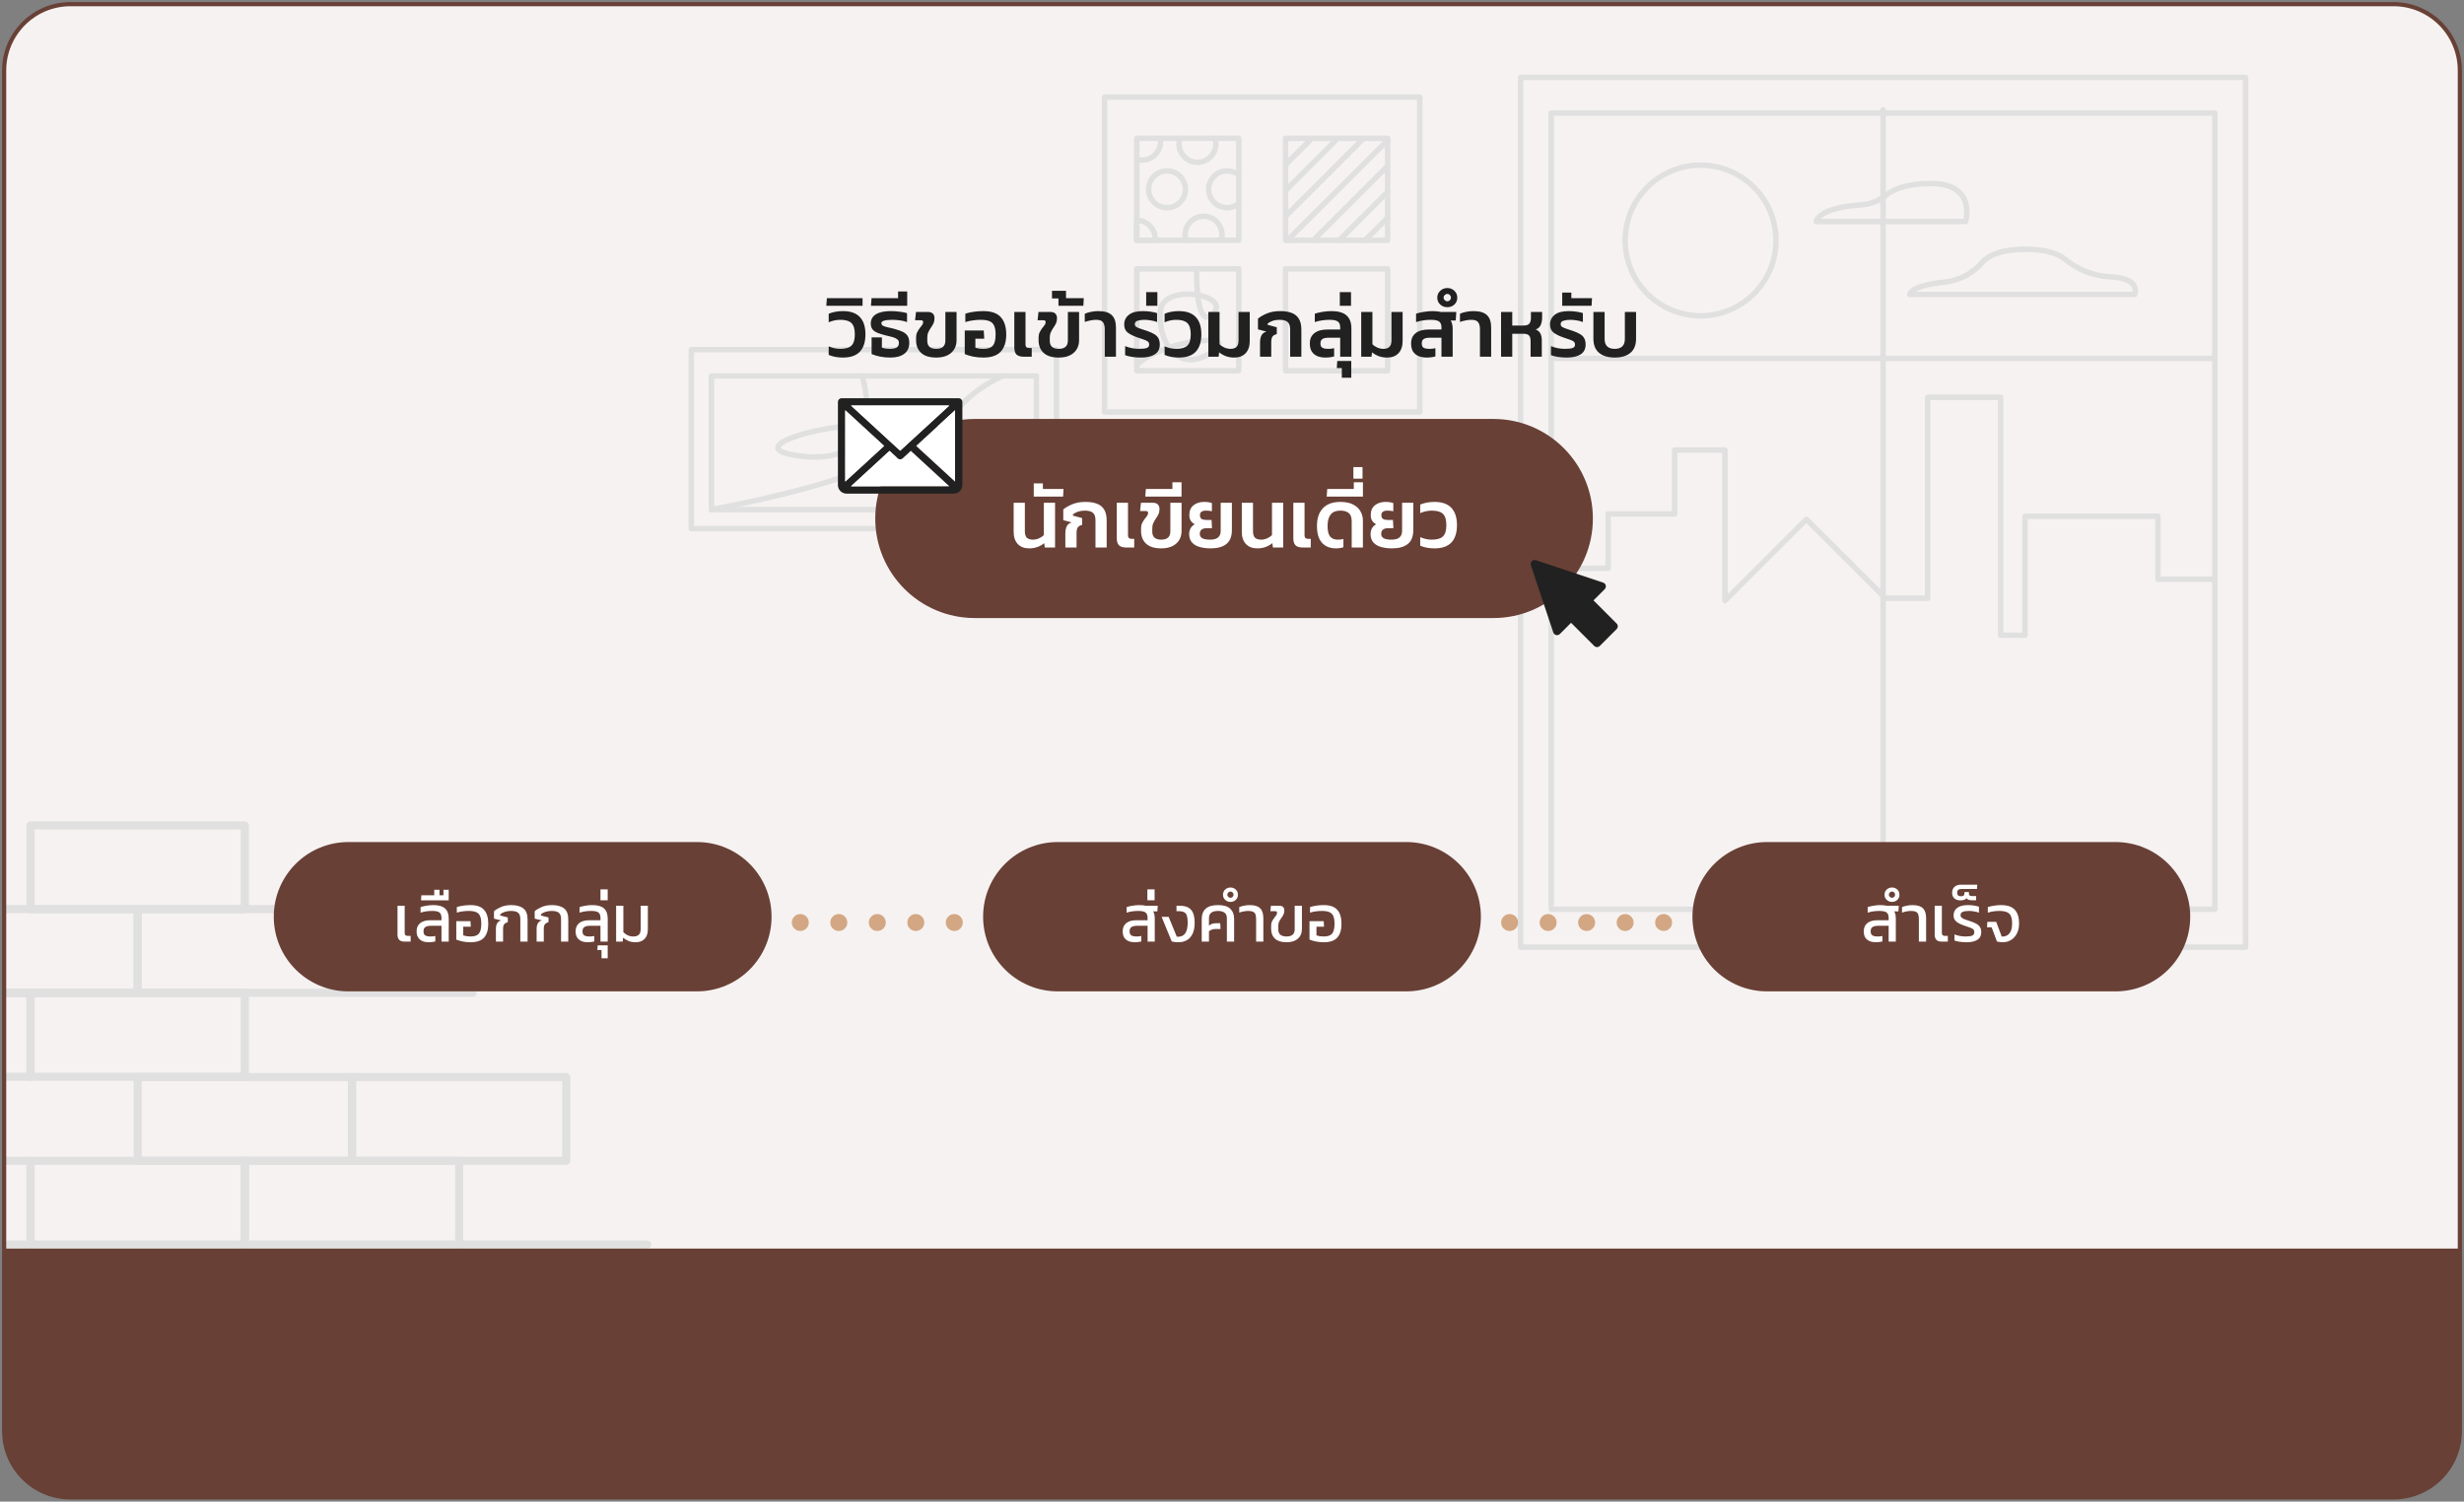 <svg width="594" height="362" viewBox="0 0 594 362" fill="none" xmlns="http://www.w3.org/2000/svg">
<rect x="0" y="0" width="594" height="362" fill="#808080" stroke="none"/>
<g clip-path="url(#clip0_4408_12861)">
<path d="M1 17C1 8.163 8.163 1 17 1H577C585.837 1 593 8.163 593 17V345C593 353.837 585.837 361 577 361H17C8.163 361 1 353.837 1 345V17Z" fill="#F6F2F1"/>
<path d="M342.262 99.975H266.283C265.919 99.975 265.625 99.682 265.625 99.318V23.411C265.625 23.048 265.919 22.754 266.283 22.754H342.262C342.625 22.754 342.919 23.048 342.919 23.411V99.318C342.919 99.682 342.625 99.975 342.262 99.975ZM266.941 98.661H341.604V24.068H266.941V98.661Z" fill="#E0E0E0"/>
<path d="M298.634 58.581H274.028C273.665 58.581 273.37 58.287 273.37 57.923V33.341C273.37 32.977 273.665 32.684 274.028 32.684H298.634C298.998 32.684 299.292 32.977 299.292 33.341V57.923C299.292 58.287 298.998 58.581 298.634 58.581ZM274.686 57.266H297.976V33.998H274.686V57.266Z" fill="#E0E0E0"/>
<path d="M334.517 58.585H309.911C309.547 58.585 309.253 58.291 309.253 57.927V33.345C309.253 32.981 309.547 32.688 309.911 32.688H334.517C334.88 32.688 335.174 32.981 335.174 33.345V57.927C335.174 58.291 334.88 58.585 334.517 58.585ZM310.568 57.27H333.859V34.002H310.568V57.27Z" fill="#E0E0E0"/>
<path d="M298.634 90.042H274.028C273.665 90.042 273.37 89.748 273.37 89.384V64.802C273.37 64.439 273.665 64.144 274.028 64.144H298.634C298.998 64.144 299.292 64.439 299.292 64.802V89.384C299.292 89.748 298.998 90.042 298.634 90.042ZM274.686 88.727H297.976V65.459H274.686V88.727Z" fill="#E0E0E0"/>
<path d="M334.517 90.042H309.911C309.547 90.042 309.253 89.748 309.253 89.384V64.802C309.253 64.439 309.547 64.144 309.911 64.144H334.517C334.88 64.144 335.174 64.439 335.174 64.802V89.384C335.174 89.748 334.88 90.042 334.517 90.042ZM310.568 88.727H333.859V65.459H310.568V88.727Z" fill="#E0E0E0"/>
<path d="M275.32 39.254C274.815 39.254 274.316 39.18 273.837 39.034C273.489 38.929 273.293 38.561 273.399 38.215C273.504 37.867 273.873 37.671 274.22 37.778C274.575 37.885 274.945 37.94 275.32 37.94C277.407 37.94 279.105 36.243 279.105 34.158C279.105 33.926 279.084 33.691 279.04 33.461C278.975 33.103 279.21 32.76 279.568 32.695C279.925 32.629 280.269 32.864 280.334 33.221C280.392 33.531 280.421 33.846 280.421 34.158C280.421 36.969 278.133 39.254 275.32 39.254Z" fill="#E0E0E0"/>
<path d="M281.338 50.731C278.525 50.731 276.237 48.445 276.237 45.635C276.237 42.825 278.525 40.539 281.338 40.539C284.151 40.539 286.439 42.825 286.439 45.635C286.439 48.445 284.151 50.731 281.338 50.731ZM281.338 41.855C279.251 41.855 277.553 43.551 277.553 45.636C277.553 47.721 279.251 49.418 281.338 49.418C283.425 49.418 285.123 47.721 285.123 45.636C285.123 43.551 283.425 41.855 281.338 41.855Z" fill="#E0E0E0"/>
<path d="M288.668 39.783C285.855 39.783 283.567 37.497 283.567 34.687C283.567 34.16 283.647 33.64 283.806 33.142C283.916 32.796 284.286 32.604 284.633 32.715C284.978 32.825 285.17 33.194 285.06 33.541C284.942 33.91 284.883 34.295 284.883 34.687C284.883 36.772 286.581 38.468 288.668 38.468C290.755 38.468 292.452 36.772 292.452 34.687C292.452 34.295 292.392 33.91 292.275 33.541C292.165 33.195 292.356 32.825 292.702 32.715C293.049 32.605 293.418 32.796 293.528 33.142C293.687 33.64 293.768 34.16 293.768 34.687C293.768 37.497 291.48 39.783 288.668 39.783Z" fill="#E0E0E0"/>
<path d="M295.813 50.731C293 50.731 290.712 48.445 290.712 45.635C290.712 42.825 293 40.539 295.813 40.539C296.993 40.539 298.144 40.951 299.053 41.699C299.332 41.93 299.373 42.344 299.142 42.624C298.911 42.904 298.496 42.944 298.217 42.714C297.543 42.159 296.689 41.853 295.814 41.853C293.727 41.853 292.029 43.55 292.029 45.635C292.029 47.72 293.727 49.417 295.814 49.417C296.689 49.417 297.543 49.111 298.217 48.556C298.496 48.326 298.911 48.365 299.142 48.646C299.373 48.926 299.334 49.34 299.053 49.571C298.144 50.319 296.993 50.731 295.813 50.731Z" fill="#E0E0E0"/>
<path d="M285.916 58.582C285.637 58.582 285.379 58.404 285.289 58.124C285.13 57.626 285.05 57.107 285.05 56.58C285.05 53.77 287.338 51.484 290.151 51.484C292.964 51.484 295.252 53.77 295.252 56.58C295.252 57.106 295.172 57.626 295.012 58.124C294.902 58.469 294.532 58.662 294.186 58.551C293.84 58.441 293.649 58.072 293.759 57.725C293.876 57.356 293.936 56.971 293.936 56.58C293.936 54.495 292.238 52.799 290.151 52.799C288.064 52.799 286.366 54.495 286.366 56.58C286.366 56.971 286.425 57.357 286.543 57.725C286.653 58.07 286.461 58.441 286.116 58.551C286.049 58.572 285.982 58.582 285.916 58.582Z" fill="#E0E0E0"/>
<path d="M278.454 58.582H274.028C273.665 58.582 273.37 58.288 273.37 57.925V53.102C273.37 52.739 273.665 52.445 274.028 52.445C276.841 52.445 279.129 54.731 279.129 57.541C279.129 57.684 279.123 57.831 279.11 57.98C279.081 58.32 278.796 58.582 278.454 58.582ZM274.686 57.268H277.804C277.679 55.53 276.373 54.113 274.686 53.817V57.268Z" fill="#E0E0E0"/>
<path d="M309.91 40.354C309.741 40.354 309.573 40.289 309.444 40.161C309.187 39.904 309.187 39.489 309.444 39.232L315.804 32.876C316.062 32.619 316.478 32.619 316.735 32.876C316.992 33.133 316.992 33.549 316.735 33.806L310.375 40.161C310.247 40.289 310.078 40.354 309.91 40.354Z" fill="#E0E0E0"/>
<path d="M309.91 46.584C309.741 46.584 309.573 46.519 309.444 46.391C309.187 46.134 309.187 45.718 309.444 45.462L322.041 32.876C322.299 32.619 322.715 32.619 322.972 32.876C323.229 33.133 323.229 33.549 322.972 33.806L310.375 46.391C310.247 46.519 310.078 46.584 309.91 46.584Z" fill="#E0E0E0"/>
<path d="M309.91 52.813C309.741 52.813 309.573 52.749 309.444 52.621C309.187 52.364 309.187 51.948 309.444 51.691L328.277 32.876C328.534 32.619 328.951 32.619 329.208 32.876C329.465 33.133 329.465 33.549 329.208 33.806L310.375 52.621C310.247 52.749 310.078 52.813 309.91 52.813Z" fill="#E0E0E0"/>
<path d="M310.372 58.581C310.204 58.581 310.036 58.516 309.907 58.388C309.65 58.131 309.65 57.716 309.907 57.459L334.051 33.337C334.309 33.08 334.725 33.08 334.982 33.337C335.239 33.594 335.239 34.01 334.982 34.267L310.838 58.388C310.71 58.516 310.541 58.581 310.372 58.581Z" fill="#E0E0E0"/>
<path d="M316.609 58.581C316.441 58.581 316.272 58.517 316.144 58.389C315.887 58.132 315.887 57.716 316.144 57.459L334.051 39.568C334.308 39.311 334.725 39.311 334.982 39.568C335.239 39.825 335.239 40.24 334.982 40.497L317.074 58.389C316.947 58.517 316.778 58.581 316.609 58.581Z" fill="#E0E0E0"/>
<path d="M322.845 58.581C322.676 58.581 322.509 58.516 322.38 58.388C322.123 58.131 322.123 57.715 322.38 57.459L334.051 45.798C334.308 45.541 334.725 45.541 334.982 45.798C335.239 46.055 335.239 46.471 334.982 46.728L323.31 58.388C323.182 58.516 323.014 58.581 322.845 58.581Z" fill="#E0E0E0"/>
<path d="M329.081 58.581C328.912 58.581 328.745 58.517 328.616 58.389C328.359 58.132 328.359 57.716 328.616 57.459L334.051 52.029C334.309 51.772 334.725 51.772 334.982 52.029C335.239 52.285 335.239 52.701 334.982 52.958L329.546 58.389C329.418 58.517 329.25 58.581 329.081 58.581Z" fill="#E0E0E0"/>
<path d="M274.028 88.678C273.858 88.678 273.687 88.613 273.559 88.482C273.305 88.223 273.308 87.807 273.568 87.553C275.531 85.624 278.456 84.281 280.81 83.436C279.416 81.018 278.755 77.699 279.111 74.724C279.257 73.504 279.856 72.496 280.889 71.731C282.791 70.322 285.662 70.081 287.991 70.347C287.797 68.123 287.8 65.958 287.821 64.79C287.828 64.431 288.121 64.144 288.479 64.144C288.483 64.144 288.487 64.144 288.491 64.144C288.855 64.152 289.143 64.45 289.137 64.814C289.114 66.013 289.113 68.288 289.332 70.564C291.727 71.077 293.376 72.127 293.784 73.42C293.984 74.053 293.988 75.043 292.872 76.157C292.031 76.996 291.221 77.287 290.465 77.021C289.285 76.607 288.539 74.908 288.133 71.686C285.569 71.33 283.073 71.746 281.674 72.784C280.942 73.327 280.52 74.032 280.418 74.879C280.082 77.686 280.733 80.815 282.087 83.006C284.602 82.211 287.308 81.657 289.586 81.477C293.741 81.147 294.245 82.182 294.41 82.522C295.029 83.799 293.144 85.039 292.526 85.446C290.371 86.865 288.534 87.385 286.997 87.387C284.284 87.387 282.508 85.758 281.57 84.563C279.298 85.353 276.377 86.64 274.493 88.49C274.365 88.615 274.199 88.678 274.033 88.678H274.028ZM282.909 84.127C285.102 86.61 288.224 86.7 291.798 84.348C292.934 83.6 293.158 83.192 293.201 83.078C293.003 82.912 292.033 82.581 289.51 82.802C287.496 82.978 285.135 83.454 282.908 84.127H282.909ZM289.496 71.955C289.974 75.287 290.741 75.727 290.901 75.784C291.129 75.864 291.508 75.662 291.941 75.23C292.463 74.709 292.661 74.234 292.53 73.817C292.298 73.082 291.121 72.375 289.497 71.955H289.496Z" fill="#E0E0E0"/>
<path d="M541.342 229H366.567C366.204 229 365.909 228.706 365.909 228.343V18.657C365.909 18.294 366.204 18 366.567 18H541.342C541.706 18 542 18.294 542 18.657V228.343C542 228.706 541.706 229 541.342 229ZM367.225 227.686H540.684V19.314H367.225V227.686Z" fill="#E0E0E0"/>
<path d="M533.948 219.859H373.961C373.597 219.859 373.303 219.565 373.303 219.202V27.259C373.303 26.895 373.597 26.602 373.961 26.602H533.948C534.311 26.602 534.605 26.895 534.605 27.259V219.202C534.605 219.565 534.311 219.859 533.948 219.859ZM374.619 218.545H533.29V27.916H374.619V218.545Z" fill="#E0E0E0"/>
<path d="M453.954 219.687C453.591 219.687 453.296 219.393 453.296 219.03V26.474C453.296 26.11 453.591 25.816 453.954 25.816C454.318 25.816 454.612 26.11 454.612 26.474V219.03C454.612 219.393 454.318 219.687 453.954 219.687Z" fill="#E0E0E0"/>
<path d="M533.948 87.064H373.961C373.597 87.064 373.303 86.77 373.303 86.407C373.303 86.044 373.597 85.75 373.961 85.75H533.948C534.311 85.75 534.605 86.044 534.605 86.407C534.605 86.77 534.311 87.064 533.948 87.064Z" fill="#E0E0E0"/>
<path d="M488.166 153.797H482.301C481.937 153.797 481.643 153.503 481.643 153.14V96.442H465.364V144.231C465.364 144.594 465.07 144.888 464.706 144.888H454.54C454.366 144.888 454.198 144.819 454.075 144.696L435.479 126.117L416.297 145.281C416.109 145.469 415.826 145.525 415.58 145.423C415.334 145.322 415.174 145.082 415.174 144.817V109.146H404.368V123.907C404.368 124.27 404.074 124.564 403.71 124.564H388.337V137.005C388.337 137.368 388.043 137.662 387.68 137.662H373.961C373.597 137.662 373.303 137.368 373.303 137.005C373.303 136.641 373.597 136.347 373.961 136.347H387.022V123.907C387.022 123.544 387.316 123.25 387.68 123.25H403.053V108.488C403.053 108.125 403.347 107.831 403.71 107.831H415.832C416.195 107.831 416.489 108.125 416.489 108.488V143.231L435.014 124.724C435.271 124.467 435.687 124.467 435.944 124.724L454.813 143.575H464.048V95.786C464.048 95.423 464.342 95.129 464.706 95.129H482.301C482.665 95.129 482.959 95.423 482.959 95.786V152.484H487.508V124.464C487.508 124.1 487.802 123.806 488.166 123.806H520.228C520.591 123.806 520.885 124.1 520.885 124.464V138.988H533.946C534.31 138.988 534.604 139.282 534.604 139.645C534.604 140.008 534.31 140.302 533.946 140.302H520.228C519.864 140.302 519.57 140.008 519.57 139.645V125.121H488.824V153.141C488.824 153.504 488.53 153.798 488.166 153.798V153.797Z" fill="#E0E0E0"/>
<path d="M409.968 76.795C399.58 76.795 391.129 68.352 391.129 57.974C391.129 47.595 399.58 39.152 409.968 39.152C420.356 39.152 428.807 47.595 428.807 57.974C428.807 68.352 420.356 76.795 409.968 76.795ZM409.968 40.467C400.306 40.467 392.444 48.32 392.444 57.974C392.444 67.627 400.306 75.48 409.968 75.48C419.63 75.48 427.491 67.627 427.491 57.974C427.491 48.32 419.63 40.467 409.968 40.467Z" fill="#E0E0E0"/>
<path d="M473.848 54.054H437.839C437.656 54.054 437.48 53.977 437.355 53.844C437.231 53.71 437.168 53.529 437.182 53.347C437.213 52.953 437.791 49.48 448.542 48.744C450.695 48.597 452.663 47.841 454.233 46.556C455.89 45.201 459.189 43.586 465.487 43.586C469.263 43.586 471.945 44.616 473.46 46.646C475.641 49.569 474.526 53.423 474.477 53.586C474.393 53.864 474.137 54.055 473.847 54.055L473.848 54.054ZM438.973 52.74H473.325C473.52 51.728 473.793 49.279 472.402 47.423C471.147 45.747 468.822 44.899 465.489 44.899C459.58 44.899 456.56 46.353 455.068 47.573C453.284 49.031 451.06 49.889 448.633 50.055C442.203 50.496 439.833 51.882 438.972 52.74H438.973Z" fill="#E0E0E0"/>
<path d="M514.657 71.644H460.406C460.043 71.644 459.749 71.35 459.749 70.987C459.749 70.778 459.845 70.035 461.088 69.27C462.535 68.38 465.044 67.747 468.547 67.388C471.982 67.036 475.081 65.449 477.274 62.918C479.274 60.611 482.972 59.441 488.265 59.441C492.778 59.441 496.09 60.271 498.114 61.905C501.27 64.455 504.893 65.894 508.591 66.066C511.795 66.215 513.827 66.92 514.805 68.222C515.405 69.022 515.57 70.004 515.295 71.141C515.225 71.436 514.959 71.644 514.655 71.644H514.657ZM461.868 70.33H514.099C514.141 69.81 514.026 69.375 513.752 69.011C513.044 68.069 511.239 67.504 508.528 67.379C504.548 67.194 500.66 65.655 497.285 62.928C495.502 61.487 492.467 60.757 488.263 60.757C483.437 60.757 479.981 61.802 478.267 63.78C475.853 66.564 472.449 68.311 468.68 68.697C464.689 69.105 462.778 69.799 461.868 70.33Z" fill="#E0E0E0"/>
<path d="M254.693 128.119H166.658C166.294 128.119 166 127.825 166 127.462V84.29C166 83.927 166.294 83.633 166.658 83.633H254.693C255.056 83.633 255.351 83.927 255.351 84.29V127.462C255.351 127.825 255.056 128.119 254.693 128.119ZM167.316 126.805H254.035V84.947H167.316V126.805Z" fill="#E0E0E0"/>
<path d="M249.852 123.498H171.499C171.136 123.498 170.841 123.204 170.841 122.841V90.622C170.841 90.259 171.136 89.965 171.499 89.965H249.852C250.215 89.965 250.509 90.259 250.509 90.622V122.841C250.509 123.204 250.215 123.498 249.852 123.498ZM172.157 122.184H249.194V91.279H172.157V122.184Z" fill="#E0E0E0"/>
<path d="M171.498 123.496C171.186 123.496 170.908 123.272 170.851 122.954C170.787 122.597 171.025 122.255 171.383 122.192C171.497 122.172 182.868 120.131 194.201 117.04C213.816 111.688 217.083 107.705 217.285 105.806C217.351 105.191 217.098 104.709 216.488 104.292C215.103 103.347 212.285 102.991 208.933 103.042C208.519 104.378 207.889 105.659 206.965 106.787C204.264 110.086 199.62 111.378 193.164 110.625C188.652 110.099 186.712 109.213 186.878 107.752C186.982 106.83 188.014 105.997 190.125 105.132C191.836 104.431 194.16 103.756 196.844 103.18C199.986 102.506 204.091 101.889 207.91 101.746C209.066 96.658 207.224 90.897 207.199 90.823C207.086 90.477 207.274 90.107 207.62 89.993C207.965 89.881 208.336 90.069 208.45 90.414C208.554 90.731 210.364 96.405 209.271 101.716C210.491 101.708 211.666 101.757 212.749 101.875C217.877 102.437 218.758 104.397 218.593 105.943C218.349 108.241 215.72 110.502 210.558 112.856C206.635 114.644 201.245 116.478 194.538 118.308C183.149 121.414 171.727 123.463 171.613 123.484C171.573 123.491 171.535 123.495 171.497 123.495L171.498 123.496ZM207.528 103.085C201.005 103.387 193.037 105.035 189.534 106.846C188.249 107.51 188.185 107.898 188.185 107.902C188.186 107.908 188.507 108.759 193.317 109.319C199.299 110.017 203.549 108.884 205.948 105.954C206.654 105.092 207.166 104.115 207.528 103.085Z" fill="#E0E0E0"/>
<path d="M215.653 123.499C215.513 123.499 215.373 123.455 215.253 123.364C214.965 123.143 214.91 122.731 215.13 122.443L221.886 113.623C221.886 113.623 221.893 113.613 221.897 113.608C223.965 111.055 225.829 108.961 227.473 107.345C226.963 103.205 228.871 99.117 233.1 95.381C236.939 91.988 241.281 90.097 241.464 90.019C241.798 89.875 242.184 90.028 242.329 90.362C242.472 90.695 242.319 91.081 241.986 91.225C241.943 91.245 237.631 93.123 233.95 96.384C230.388 99.539 228.633 102.825 228.701 106.19C229.162 105.776 229.603 105.408 230.022 105.084C232.038 103.528 233.547 103.005 234.635 103.487C235.688 103.952 236.109 105.234 235.822 107.097C235.45 109.509 233.754 112.981 231.539 113.227C230.602 113.331 229.265 112.893 228.214 110.217C228.042 109.779 227.896 109.339 227.779 108.901C226.44 110.27 224.839 112.07 222.927 114.431L216.177 123.244C216.048 123.413 215.851 123.502 215.654 123.502L215.653 123.499ZM228.875 107.815C228.999 108.453 229.186 109.093 229.439 109.736C229.776 110.595 230.48 112.022 231.394 111.92C232.602 111.786 234.152 109.297 234.523 106.896C234.7 105.746 234.536 104.88 234.104 104.689C233.82 104.563 232.526 104.342 228.875 107.815Z" fill="#E0E0E0"/>
<path d="M59.023 220.14H7.36C6.819 220.14 6.381 219.702 6.381 219.161V198.979C6.381 198.438 6.819 198 7.36 198H59.023C59.564 198 60.002 198.438 60.002 198.979V219.161C60.002 219.702 59.564 220.14 59.023 220.14ZM8.339 218.182H58.044V199.958H8.339V218.182Z" fill="#E0E0E0"/>
<path d="M33.191 240.324H-18.471C-19.013 240.324 -19.45 239.886 -19.45 239.345V219.162C-19.45 218.621 -19.013 218.184 -18.471 218.184H33.191C33.733 218.184 34.17 218.621 34.17 219.162V239.345C34.17 239.886 33.733 240.324 33.191 240.324ZM-17.493 238.366H32.212V220.141H-17.493V238.366Z" fill="#E0E0E0"/>
<path d="M84.854 240.324H33.191C32.65 240.324 32.212 239.886 32.212 239.345V219.162C32.212 218.621 32.65 218.184 33.191 218.184H84.854C85.395 218.184 85.833 218.621 85.833 219.162V239.345C85.833 239.886 85.395 240.324 84.854 240.324ZM34.17 238.366H83.875V220.141H34.17V238.366Z" fill="#E0E0E0"/>
<path d="M7.36 260.57H-44.303C-44.844 260.57 -45.282 260.132 -45.282 259.591V239.409C-45.282 238.868 -44.844 238.43 -44.303 238.43H7.36C7.901 238.43 8.339 238.868 8.339 239.409V259.591C8.339 260.132 7.901 260.57 7.36 260.57ZM-43.324 258.612H6.381V240.387H-43.324V258.612Z" fill="#E0E0E0"/>
<path d="M59.023 260.57H7.36C6.819 260.57 6.381 260.132 6.381 259.591V239.409C6.381 238.868 6.819 238.43 7.36 238.43H59.023C59.564 238.43 60.002 238.868 60.002 239.409V259.591C60.002 260.132 59.564 260.57 59.023 260.57ZM8.339 258.612H58.044V240.387H8.339V258.612Z" fill="#E0E0E0"/>
<path d="M84.854 280.816H33.191C32.65 280.816 32.212 280.378 32.212 279.837V259.655C32.212 259.114 32.65 258.676 33.191 258.676H84.854C85.395 258.676 85.833 259.114 85.833 259.655V279.837C85.833 280.378 85.395 280.816 84.854 280.816ZM34.17 278.858H83.875V260.634H34.17V278.858Z" fill="#E0E0E0"/>
<path d="M136.515 280.816H84.853C84.311 280.816 83.874 280.378 83.874 279.837V259.655C83.874 259.114 84.311 258.676 84.853 258.676H136.515C137.056 258.676 137.494 259.114 137.494 259.655V279.837C137.494 280.378 137.056 280.816 136.515 280.816ZM85.833 278.858H135.538V260.634H85.833V278.858Z" fill="#E0E0E0"/>
<path d="M59.023 301H7.36C6.819 301 6.381 300.562 6.381 300.021V279.838C6.381 279.297 6.819 278.859 7.36 278.859H59.023C59.564 278.859 60.002 279.297 60.002 279.838V300.021C60.002 300.562 59.564 301 59.023 301ZM8.339 299.042H58.044V280.817H8.339V299.042Z" fill="#E0E0E0"/>
<path d="M7.36 301H-44.303C-44.844 301 -45.282 300.562 -45.282 300.021V279.838C-45.282 279.297 -44.844 278.859 -44.303 278.859H7.36C7.901 278.859 8.339 279.297 8.339 279.838V300.021C8.339 300.562 7.901 301 7.36 301ZM-43.324 299.042H6.381V280.817H-43.324V299.042Z" fill="#E0E0E0"/>
<path d="M110.684 301H59.021C58.48 301 58.042 300.562 58.042 300.021V279.838C58.042 279.297 58.48 278.859 59.021 278.859H110.684C111.225 278.859 111.663 279.297 111.663 279.838V300.021C111.663 300.562 111.225 301 110.684 301ZM60.002 299.042H109.707V280.817H60.002V299.042Z" fill="#E0E0E0"/>
<path d="M113.936 240.325H84.854C84.313 240.325 83.875 239.887 83.875 239.346C83.875 238.805 84.313 238.367 84.854 238.367H113.936C114.477 238.367 114.915 238.805 114.915 239.346C114.915 239.887 114.477 240.325 113.936 240.325Z" fill="#E0E0E0"/>
<path d="M156.021 301.001H110.686C110.145 301.001 109.707 300.563 109.707 300.022C109.707 299.481 110.145 299.043 110.686 299.043H156.021C156.562 299.043 157 299.481 157 300.022C157 300.563 156.562 301.001 156.021 301.001Z" fill="#E0E0E0"/>
<rect width="592" height="60" transform="translate(1 301)" fill="#684036"/>
<path d="M203.215 86.2C201.922 86.2 200.775 85.987 199.775 85.56V83.5C200.189 83.673 200.635 83.82 201.115 83.94C201.595 84.047 202.082 84.1 202.575 84.1C203.829 84.1 204.722 83.84 205.255 83.32C205.802 82.8 206.075 81.893 206.075 80.6C206.075 79.307 205.802 78.4 205.255 77.88C204.722 77.36 203.829 77.1 202.575 77.1C202.082 77.1 201.595 77.153 201.115 77.26C200.635 77.367 200.189 77.513 199.775 77.7V75.64C200.775 75.213 201.922 75 203.215 75C205.042 75 206.402 75.48 207.295 76.44C208.189 77.387 208.635 78.773 208.635 80.6C208.635 82.427 208.189 83.82 207.295 84.78C206.402 85.727 205.042 86.2 203.215 86.2ZM199.2 73.72L199.34 71.88H207.94V73.72H199.2ZM214.66 86.2C213.753 86.2 212.9 86.12 212.1 85.96C211.313 85.787 210.653 85.587 210.12 85.36V81.34H212.6V83.8C212.84 83.893 213.133 83.967 213.48 84.02C213.826 84.073 214.166 84.1 214.5 84.1C215.206 84.1 215.746 84 216.12 83.8C216.506 83.587 216.7 83.207 216.7 82.66C216.7 82.273 216.56 81.98 216.28 81.78C216.013 81.567 215.633 81.393 215.14 81.26C214.646 81.127 214.06 80.98 213.38 80.82C212.753 80.66 212.173 80.48 211.64 80.28C211.12 80.08 210.7 79.807 210.38 79.46C210.073 79.1 209.92 78.613 209.92 78C209.92 77.04 210.326 76.3 211.14 75.78C211.966 75.26 213.166 75 214.74 75C215.526 75 216.28 75.053 217 75.16C217.72 75.253 218.273 75.367 218.66 75.5V77.66C218.22 77.473 217.673 77.333 217.02 77.24C216.366 77.147 215.726 77.1 215.1 77.1C214.7 77.1 214.293 77.12 213.88 77.16C213.48 77.2 213.146 77.28 212.88 77.4C212.613 77.507 212.48 77.68 212.48 77.92C212.48 78.2 212.626 78.413 212.92 78.56C213.226 78.707 213.633 78.833 214.14 78.94C214.646 79.033 215.193 79.167 215.78 79.34C216.486 79.527 217.093 79.74 217.6 79.98C218.106 80.22 218.5 80.547 218.78 80.96C219.06 81.373 219.2 81.94 219.2 82.66C219.2 83.807 218.793 84.687 217.98 85.3C217.18 85.9 216.073 86.2 214.66 86.2ZM209.961 73.72L210.101 71.88H216.501V70.26H218.701V73.72H209.961ZM225.701 86.2C224.088 86.2 222.875 85.827 222.061 85.08C221.248 84.333 220.841 83.313 220.841 82.02V81.34C220.841 80.887 220.928 80.48 221.101 80.12C221.275 79.76 221.468 79.44 221.681 79.16C221.908 78.88 222.108 78.62 222.281 78.38C222.455 78.14 222.541 77.913 222.541 77.7C222.541 77.5 222.495 77.367 222.401 77.3C222.308 77.233 222.141 77.2 221.901 77.2H220.601L220.821 75.2H223.621C224.728 75.2 225.281 75.713 225.281 76.74C225.281 77.193 225.195 77.607 225.021 77.98C224.848 78.34 224.641 78.687 224.401 79.02C224.175 79.353 223.975 79.707 223.801 80.08C223.628 80.44 223.541 80.853 223.541 81.32V82.18C223.541 83.46 224.261 84.1 225.701 84.1C227.168 84.1 227.901 83.433 227.901 82.1V75.2H230.601V81.98C230.601 83.273 230.168 84.3 229.301 85.06C228.435 85.82 227.235 86.2 225.701 86.2ZM237.036 86.2C236.143 86.2 235.309 86.12 234.536 85.96C233.763 85.787 233.109 85.587 232.576 85.36V79.68H237.156L237.276 81.66H235.136V83.84C235.389 83.92 235.689 83.987 236.036 84.04C236.396 84.08 236.736 84.1 237.056 84.1C238.149 84.1 238.916 83.84 239.356 83.32C239.796 82.8 240.016 81.907 240.016 80.64C240.016 79.733 239.896 79.027 239.656 78.52C239.429 78 239.049 77.633 238.516 77.42C237.996 77.207 237.283 77.1 236.376 77.1C235.789 77.1 235.176 77.147 234.536 77.24C233.909 77.32 233.303 77.453 232.716 77.64V75.62C233.316 75.42 234.003 75.267 234.776 75.16C235.549 75.053 236.303 75 237.036 75C238.983 75 240.389 75.487 241.256 76.46C242.136 77.42 242.576 78.813 242.576 80.64C242.576 82.427 242.136 83.8 241.256 84.76C240.389 85.72 238.983 86.2 237.036 86.2ZM246.88 86C246.014 86 245.4 85.82 245.04 85.46C244.694 85.1 244.52 84.533 244.52 83.76V75.2H247.22V83.06C247.22 83.62 247.494 83.9 248.04 83.9H248.72V86H246.88ZM255.233 86.2C253.619 86.2 252.406 85.827 251.593 85.08C250.779 84.333 250.373 83.313 250.373 82.02V81.34C250.373 80.887 250.459 80.48 250.633 80.12C250.806 79.76 250.999 79.44 251.213 79.16C251.439 78.88 251.639 78.62 251.813 78.38C251.986 78.14 252.073 77.913 252.073 77.7C252.073 77.5 252.026 77.367 251.933 77.3C251.839 77.233 251.673 77.2 251.433 77.2H250.133L250.353 75.2H253.153C254.259 75.2 254.813 75.713 254.813 76.74C254.813 77.193 254.726 77.607 254.553 77.98C254.379 78.34 254.173 78.687 253.933 79.02C253.706 79.353 253.506 79.707 253.333 80.08C253.159 80.44 253.073 80.853 253.073 81.32V82.18C253.073 83.46 253.793 84.1 255.233 84.1C256.699 84.1 257.433 83.433 257.433 82.1V75.2H260.133V81.98C260.133 83.273 259.699 84.3 258.833 85.06C257.966 85.82 256.766 86.2 255.233 86.2ZM255.167 73.72V71.94H253.607V70.1H256.987V71.88H261.267L261.167 73.72H255.167ZM266.327 86V79.36C266.327 78.64 266.187 78.087 265.907 77.7C265.627 77.3 265.067 77.1 264.227 77.1C263.787 77.1 263.321 77.153 262.827 77.26C262.334 77.353 261.894 77.473 261.507 77.62V75.64C261.907 75.453 262.401 75.3 262.987 75.18C263.574 75.06 264.161 75 264.747 75C266.267 75 267.361 75.327 268.027 75.98C268.694 76.62 269.027 77.62 269.027 78.98V86H266.327ZM275.053 86.2C274.307 86.2 273.587 86.147 272.893 86.04C272.213 85.933 271.66 85.793 271.233 85.62V83.44C271.74 83.653 272.293 83.82 272.893 83.94C273.507 84.047 274.06 84.1 274.553 84.1C275.42 84.1 276.047 84.033 276.433 83.9C276.833 83.767 277.033 83.493 277.033 83.08C277.033 82.76 276.927 82.513 276.713 82.34C276.513 82.167 276.2 82.013 275.773 81.88C275.347 81.733 274.8 81.547 274.133 81.32C273.16 80.973 272.393 80.587 271.833 80.16C271.287 79.72 271.013 79.073 271.013 78.22C271.013 77.26 271.387 76.487 272.133 75.9C272.88 75.3 274.007 75 275.513 75C276.14 75 276.767 75.047 277.393 75.14C278.02 75.233 278.533 75.347 278.933 75.48V77.64C278.493 77.453 277.987 77.32 277.413 77.24C276.853 77.147 276.347 77.1 275.893 77.1C275.267 77.1 274.72 77.173 274.253 77.32C273.8 77.453 273.573 77.733 273.573 78.16C273.573 78.427 273.687 78.64 273.913 78.8C274.153 78.96 274.487 79.107 274.913 79.24C275.353 79.373 275.873 79.547 276.473 79.76C277.22 80.013 277.82 80.28 278.273 80.56C278.74 80.84 279.073 81.18 279.273 81.58C279.487 81.98 279.593 82.48 279.593 83.08C279.593 84.133 279.187 84.92 278.373 85.44C277.573 85.947 276.467 86.2 275.053 86.2ZM276.312 73.72V70.42H279.012V73.72H276.312ZM284.192 86.2C282.899 86.2 281.752 85.987 280.752 85.56V83.5C281.165 83.673 281.612 83.82 282.092 83.94C282.572 84.047 283.059 84.1 283.552 84.1C284.805 84.1 285.699 83.84 286.232 83.32C286.779 82.8 287.052 81.893 287.052 80.6C287.052 79.307 286.779 78.4 286.232 77.88C285.699 77.36 284.805 77.1 283.552 77.1C283.059 77.1 282.572 77.153 282.092 77.26C281.612 77.367 281.165 77.513 280.752 77.7V75.64C281.752 75.213 282.899 75 284.192 75C286.019 75 287.379 75.48 288.272 76.44C289.165 77.387 289.612 78.773 289.612 80.6C289.612 82.427 289.165 83.82 288.272 84.78C287.379 85.727 286.019 86.2 284.192 86.2ZM297.536 86.2C296.79 86.2 296.116 86.087 295.516 85.86C294.916 85.633 294.376 85.327 293.896 84.94L293.776 86H291.296V75.2H293.996V82.98C294.29 83.3 294.676 83.567 295.156 83.78C295.65 83.993 296.143 84.1 296.636 84.1C297.276 84.1 297.756 83.947 298.076 83.64C298.41 83.32 298.576 82.793 298.576 82.06V75.2H301.276V82.22C301.276 83.473 300.943 84.453 300.276 85.16C299.61 85.853 298.696 86.2 297.536 86.2ZM303.76 86V82.56C303.76 81.947 303.86 81.407 304.06 80.94C304.273 80.46 304.686 80.127 305.3 79.94L303.26 79.4V76.82C303.806 76.353 304.533 75.933 305.44 75.56C306.36 75.187 307.406 75 308.58 75C309.66 75 310.58 75.14 311.34 75.42C312.113 75.7 312.7 76.167 313.1 76.82C313.513 77.473 313.72 78.36 313.72 79.48V86H311.02V79.42C311.02 78.58 310.82 77.987 310.42 77.64C310.033 77.28 309.373 77.1 308.44 77.1C307.84 77.1 307.286 77.187 306.78 77.36C306.286 77.533 305.886 77.753 305.58 78.02V78.3L307.8 78.9V80.54C307.266 80.673 306.906 80.893 306.72 81.2C306.546 81.493 306.46 81.953 306.46 82.58V86H303.76ZM319.521 86.2C318.841 86.2 318.214 86.093 317.641 85.88C317.068 85.653 316.608 85.293 316.261 84.8C315.928 84.293 315.761 83.627 315.761 82.8C315.761 81.72 316.128 80.893 316.861 80.32C317.594 79.733 318.648 79.44 320.021 79.44H323.081V78.92C323.081 78.253 322.894 77.787 322.521 77.52C322.148 77.24 321.488 77.1 320.541 77.1C319.888 77.1 319.268 77.147 318.681 77.24C318.108 77.32 317.534 77.453 316.961 77.64V75.62C317.508 75.447 318.141 75.3 318.861 75.18C319.581 75.06 320.288 75 320.981 75C322.594 75 323.794 75.34 324.581 76.02C325.381 76.7 325.781 77.76 325.781 79.2V86H323.081V81.42H320.181C319.608 81.42 319.154 81.52 318.821 81.72C318.488 81.92 318.321 82.28 318.321 82.8C318.321 83.293 318.468 83.633 318.761 83.82C319.054 84.007 319.548 84.1 320.241 84.1C320.494 84.1 320.741 84.087 320.981 84.06C321.234 84.033 321.448 83.993 321.621 83.94V85.92C321.368 86 321.054 86.067 320.681 86.12C320.321 86.173 319.934 86.2 319.521 86.2ZM323.472 91.06V88.74H322.272L322.372 87.02H325.752V91.06H323.472ZM322.992 73.72V70.42H325.692V73.72H322.992ZM334.392 86.2C333.645 86.2 332.972 86.087 332.372 85.86C331.772 85.633 331.232 85.327 330.752 84.94L330.632 86H328.152V75.2H330.852V82.98C331.145 83.3 331.532 83.567 332.012 83.78C332.505 83.993 332.998 84.1 333.492 84.1C334.132 84.1 334.612 83.947 334.932 83.64C335.265 83.32 335.432 82.793 335.432 82.06V75.2H338.132V82.22C338.132 83.473 337.798 84.453 337.132 85.16C336.465 85.853 335.552 86.2 334.392 86.2ZM343.935 86.2C343.255 86.2 342.628 86.093 342.055 85.88C341.482 85.653 341.022 85.293 340.675 84.8C340.342 84.293 340.175 83.627 340.175 82.8C340.175 81.72 340.542 80.893 341.275 80.32C342.008 79.733 343.062 79.44 344.435 79.44H347.495V78.92C347.495 78.253 347.308 77.787 346.935 77.52C346.562 77.24 345.902 77.1 344.955 77.1C344.302 77.1 343.682 77.147 343.095 77.24C342.522 77.32 341.948 77.453 341.375 77.64V75.62C341.922 75.447 342.555 75.3 343.275 75.18C343.995 75.06 344.702 75 345.395 75C345.755 75 346.095 75.02 346.415 75.06C346.735 75.087 347.035 75.133 347.315 75.2H351.075L350.935 77.26H349.715C349.875 77.513 349.995 77.807 350.075 78.14C350.155 78.473 350.195 78.827 350.195 79.2V86H347.495V81.42H344.595C344.022 81.42 343.568 81.52 343.235 81.72C342.902 81.92 342.735 82.28 342.735 82.8C342.735 83.293 342.882 83.633 343.175 83.82C343.468 84.007 343.962 84.1 344.655 84.1C344.908 84.1 345.155 84.087 345.395 84.06C345.648 84.033 345.862 83.993 346.035 83.94V85.92C345.782 86 345.468 86.067 345.095 86.12C344.735 86.173 344.348 86.2 343.935 86.2ZM348.906 74.06C348.239 74.06 347.672 73.847 347.206 73.42C346.726 72.98 346.486 72.427 346.486 71.76C346.486 71.093 346.726 70.54 347.206 70.1C347.672 69.66 348.239 69.44 348.906 69.44C349.572 69.44 350.139 69.66 350.606 70.1C351.072 70.54 351.306 71.093 351.306 71.76C351.306 72.427 351.072 72.98 350.606 73.42C350.139 73.847 349.572 74.06 348.906 74.06ZM348.906 72.64C349.146 72.64 349.352 72.553 349.526 72.38C349.699 72.193 349.786 71.987 349.786 71.76C349.786 71.52 349.699 71.313 349.526 71.14C349.352 70.953 349.146 70.86 348.906 70.86C348.666 70.86 348.459 70.953 348.286 71.14C348.099 71.313 348.006 71.52 348.006 71.76C348.006 71.987 348.099 72.193 348.286 72.38C348.459 72.553 348.666 72.64 348.906 72.64ZM356.776 86V79.36C356.776 78.64 356.636 78.087 356.356 77.7C356.076 77.3 355.516 77.1 354.676 77.1C354.236 77.1 353.77 77.153 353.276 77.26C352.783 77.353 352.343 77.473 351.956 77.62V75.64C352.356 75.453 352.85 75.3 353.436 75.18C354.023 75.06 354.61 75 355.196 75C356.716 75 357.81 75.327 358.476 75.98C359.143 76.62 359.476 77.62 359.476 78.98V86H356.776ZM361.863 86V75.2H364.563V78.48H367.243C367.936 78.48 368.409 78.333 368.663 78.04C368.929 77.733 369.063 77.273 369.063 76.66V75.2H371.763V76.56C371.763 77.227 371.649 77.82 371.423 78.34C371.209 78.847 370.809 79.213 370.223 79.44C370.783 79.653 371.163 79.987 371.363 80.44C371.576 80.88 371.683 81.393 371.683 81.98V86H368.983V82.28C368.983 81.6 368.849 81.127 368.583 80.86C368.329 80.593 367.863 80.46 367.183 80.46H364.563V86H361.863ZM377.71 86.2C376.963 86.2 376.243 86.147 375.55 86.04C374.87 85.933 374.316 85.793 373.89 85.62V83.44C374.396 83.653 374.95 83.82 375.55 83.94C376.163 84.047 376.716 84.1 377.21 84.1C378.076 84.1 378.703 84.033 379.09 83.9C379.49 83.767 379.69 83.493 379.69 83.08C379.69 82.76 379.583 82.513 379.37 82.34C379.17 82.167 378.856 82.013 378.43 81.88C378.003 81.733 377.456 81.547 376.79 81.32C375.816 80.973 375.05 80.587 374.49 80.16C373.943 79.72 373.67 79.073 373.67 78.22C373.67 77.26 374.043 76.487 374.79 75.9C375.536 75.3 376.663 75 378.17 75C378.796 75 379.423 75.047 380.05 75.14C380.676 75.233 381.19 75.347 381.59 75.48V77.64C381.15 77.453 380.643 77.32 380.07 77.24C379.51 77.147 379.003 77.1 378.55 77.1C377.923 77.1 377.376 77.173 376.91 77.32C376.456 77.453 376.23 77.733 376.23 78.16C376.23 78.427 376.343 78.64 376.57 78.8C376.81 78.96 377.143 79.107 377.57 79.24C378.01 79.373 378.53 79.547 379.13 79.76C379.876 80.013 380.476 80.28 380.93 80.56C381.396 80.84 381.73 81.18 381.93 81.58C382.143 81.98 382.25 82.48 382.25 83.08C382.25 84.133 381.843 84.92 381.03 85.44C380.23 85.947 379.123 86.2 377.71 86.2ZM376.608 73.72V70.54H378.808V71.88H383.788L383.688 73.72H376.608ZM389.268 86.2C387.682 86.2 386.428 85.827 385.508 85.08C384.588 84.32 384.128 83.18 384.128 81.66V75.2H386.828V81.7C386.828 83.3 387.642 84.1 389.268 84.1C390.895 84.1 391.708 83.3 391.708 81.7V75.2H394.408V81.66C394.408 83.18 393.948 84.32 393.028 85.08C392.108 85.827 390.855 86.2 389.268 86.2Z" fill="#212121"/>
<path d="M211 125C211 111.745 221.745 101 235 101H360C373.255 101 384 111.745 384 125C384 138.255 373.255 149 360 149H235C221.745 149 211 138.255 211 125Z" fill="#684036"/>
<path d="M248.103 132.2C246.943 132.2 246.029 131.853 245.363 131.16C244.696 130.453 244.363 129.473 244.363 128.22V121.2H247.063V128.06C247.063 128.793 247.223 129.32 247.543 129.64C247.876 129.947 248.363 130.1 249.003 130.1C249.509 130.1 250.003 129.993 250.483 129.78C250.963 129.567 251.349 129.3 251.643 128.98V121.2H254.343V132H251.863L251.743 130.94C251.263 131.327 250.723 131.633 250.123 131.86C249.523 132.087 248.849 132.2 248.103 132.2ZM249.206 119.72V116.54H251.406V117.88H256.386L256.286 119.72H249.206ZM256.826 132V128.56C256.826 127.947 256.926 127.407 257.126 126.94C257.339 126.46 257.753 126.127 258.366 125.94L256.326 125.4V122.82C256.873 122.353 257.599 121.933 258.506 121.56C259.426 121.187 260.473 121 261.646 121C262.726 121 263.646 121.14 264.406 121.42C265.179 121.7 265.766 122.167 266.166 122.82C266.579 123.473 266.786 124.36 266.786 125.48V132H264.086V125.42C264.086 124.58 263.886 123.987 263.486 123.64C263.099 123.28 262.439 123.1 261.506 123.1C260.906 123.1 260.353 123.187 259.846 123.36C259.353 123.533 258.953 123.753 258.646 124.02V124.3L260.866 124.9V126.54C260.333 126.673 259.973 126.893 259.786 127.2C259.613 127.493 259.526 127.953 259.526 128.58V132H256.826ZM271.587 132C270.721 132 270.107 131.82 269.747 131.46C269.401 131.1 269.227 130.533 269.227 129.76V121.2H271.927V129.06C271.927 129.62 272.201 129.9 272.747 129.9H273.427V132H271.587ZM279.94 132.2C278.326 132.2 277.113 131.827 276.3 131.08C275.486 130.333 275.08 129.313 275.08 128.02V127.34C275.08 126.887 275.166 126.48 275.34 126.12C275.513 125.76 275.706 125.44 275.92 125.16C276.146 124.88 276.346 124.62 276.52 124.38C276.693 124.14 276.78 123.913 276.78 123.7C276.78 123.5 276.733 123.367 276.64 123.3C276.546 123.233 276.38 123.2 276.14 123.2H274.84L275.06 121.2H277.86C278.966 121.2 279.52 121.713 279.52 122.74C279.52 123.193 279.433 123.607 279.26 123.98C279.086 124.34 278.88 124.687 278.64 125.02C278.413 125.353 278.213 125.707 278.04 126.08C277.866 126.44 277.78 126.853 277.78 127.32V128.18C277.78 129.46 278.5 130.1 279.94 130.1C281.406 130.1 282.14 129.433 282.14 128.1V121.2H284.84V127.98C284.84 129.273 284.406 130.3 283.54 131.06C282.673 131.82 281.473 132.2 279.94 132.2ZM276.094 119.72L276.234 117.88H282.634V116.26H284.834V119.72H276.094ZM291.854 132.2C290.908 132.2 290.041 132.093 289.254 131.88C288.468 131.667 287.841 131.307 287.374 130.8C286.908 130.28 286.674 129.587 286.674 128.72C286.674 128.253 286.781 127.813 286.994 127.4C287.221 126.973 287.568 126.633 288.034 126.38C287.648 126.207 287.328 125.933 287.074 125.56C286.834 125.187 286.714 124.733 286.714 124.2C286.714 123.147 287.048 122.353 287.714 121.82C288.381 121.273 289.241 121 290.294 121C290.708 121 291.061 121.027 291.354 121.08C291.648 121.12 291.914 121.187 292.154 121.28V123.26C291.768 123.153 291.308 123.1 290.774 123.1C290.281 123.1 289.908 123.187 289.654 123.36C289.401 123.52 289.274 123.8 289.274 124.2C289.274 124.64 289.414 124.947 289.694 125.12C289.974 125.28 290.394 125.36 290.954 125.36H292.074L292.174 127.34H290.934C289.801 127.34 289.234 127.8 289.234 128.72C289.234 129.173 289.434 129.52 289.834 129.76C290.248 129.987 290.881 130.1 291.734 130.1C292.601 130.1 293.241 129.92 293.654 129.56C294.068 129.2 294.274 128.68 294.274 128V121.2H296.974V127.76C296.974 129.32 296.528 130.453 295.634 131.16C294.754 131.853 293.494 132.2 291.854 132.2ZM303.103 132.2C301.943 132.2 301.029 131.853 300.363 131.16C299.696 130.453 299.363 129.473 299.363 128.22V121.2H302.063V128.06C302.063 128.793 302.223 129.32 302.543 129.64C302.876 129.947 303.363 130.1 304.003 130.1C304.509 130.1 305.003 129.993 305.483 129.78C305.963 129.567 306.349 129.3 306.643 128.98V121.2H309.343V132H306.863L306.743 130.94C306.263 131.327 305.723 131.633 305.123 131.86C304.523 132.087 303.849 132.2 303.103 132.2ZM314.146 132C313.279 132 312.666 131.82 312.306 131.46C311.959 131.1 311.786 130.533 311.786 129.76V121.2H314.486V129.06C314.486 129.62 314.759 129.9 315.306 129.9H315.986V132H314.146ZM321.998 132.2C321.132 132.2 320.358 132.013 319.678 131.64C318.998 131.267 318.458 130.687 318.058 129.9C317.672 129.1 317.478 128.073 317.478 126.82C317.478 124.98 317.952 123.553 318.898 122.54C319.858 121.513 321.265 121 323.118 121C324.412 121 325.458 121.22 326.258 121.66C327.058 122.087 327.638 122.64 327.998 123.32C328.372 124 328.558 124.72 328.558 125.48V132H325.858V125.66C325.858 125.153 325.778 124.713 325.618 124.34C325.458 123.953 325.172 123.653 324.758 123.44C324.358 123.213 323.798 123.1 323.078 123.1C321.052 123.1 320.038 124.34 320.038 126.82C320.038 128.033 320.252 128.887 320.678 129.38C321.105 129.86 321.705 130.1 322.478 130.1C322.732 130.1 322.978 130.087 323.218 130.06C323.472 130.033 323.685 129.993 323.858 129.94V131.92C323.618 132.013 323.352 132.08 323.058 132.12C322.765 132.173 322.412 132.2 321.998 132.2ZM319.825 119.72L319.965 117.88H326.365V116.26H328.565V119.72H319.825ZM326.265 115.4V112.6H328.465V115.4H326.265ZM335.585 132.2C334.638 132.2 333.771 132.093 332.985 131.88C332.198 131.667 331.571 131.307 331.105 130.8C330.638 130.28 330.405 129.587 330.405 128.72C330.405 128.253 330.511 127.813 330.725 127.4C330.951 126.973 331.298 126.633 331.765 126.38C331.378 126.207 331.058 125.933 330.805 125.56C330.565 125.187 330.445 124.733 330.445 124.2C330.445 123.147 330.778 122.353 331.445 121.82C332.111 121.273 332.971 121 334.025 121C334.438 121 334.791 121.027 335.085 121.08C335.378 121.12 335.645 121.187 335.885 121.28V123.26C335.498 123.153 335.038 123.1 334.505 123.1C334.011 123.1 333.638 123.187 333.385 123.36C333.131 123.52 333.005 123.8 333.005 124.2C333.005 124.64 333.145 124.947 333.425 125.12C333.705 125.28 334.125 125.36 334.685 125.36H335.805L335.905 127.34H334.665C333.531 127.34 332.965 127.8 332.965 128.72C332.965 129.173 333.165 129.52 333.565 129.76C333.978 129.987 334.611 130.1 335.465 130.1C336.331 130.1 336.971 129.92 337.385 129.56C337.798 129.2 338.005 128.68 338.005 128V121.2H340.705V127.76C340.705 129.32 340.258 130.453 339.365 131.16C338.485 131.853 337.225 132.2 335.585 132.2ZM345.813 132.2C344.52 132.2 343.373 131.987 342.373 131.56V129.5C342.786 129.673 343.233 129.82 343.713 129.94C344.193 130.047 344.68 130.1 345.173 130.1C346.426 130.1 347.32 129.84 347.853 129.32C348.4 128.8 348.673 127.893 348.673 126.6C348.673 125.307 348.4 124.4 347.853 123.88C347.32 123.36 346.426 123.1 345.173 123.1C344.68 123.1 344.193 123.153 343.713 123.26C343.233 123.367 342.786 123.513 342.373 123.7V121.64C343.373 121.213 344.52 121 345.813 121C347.64 121 349 121.48 349.893 122.44C350.786 123.387 351.233 124.773 351.233 126.6C351.233 128.427 350.786 129.82 349.893 130.78C349 131.727 347.64 132.2 345.813 132.2Z" fill="white"/>
<path d="M231.118 96H202.882C202.648 96 202.424 96.093 202.258 96.259C202.093 96.425 202 96.65 202 96.885V116.936C202 117.483 202.217 118.008 202.603 118.395C202.989 118.783 203.513 119 204.059 119H229.941C230.487 119 231.011 118.783 231.397 118.395C231.783 118.008 232 117.483 232 116.936V96.885C232 96.65 231.907 96.425 231.742 96.259C231.576 96.093 231.352 96 231.118 96ZM217 108.659L205.15 97.769H228.85L217 108.659ZM213.128 107.5L203.765 116.104V98.896L213.128 107.5ZM214.434 108.7L216.412 110.511C216.574 110.66 216.787 110.743 217.007 110.743C217.228 110.743 217.44 110.66 217.603 110.511L219.574 108.7L228.85 117.231H205.151L214.434 108.7ZM220.872 107.5L230.235 98.896V116.104L220.872 107.5Z" fill="#212121"/>
<path d="M217 108.659L205.15 97.769H228.85L217 108.659Z" fill="white"/>
<path d="M220.872 107.5L230.235 98.896V116.104L220.872 107.5Z" fill="white"/>
<path d="M214.434 108.7L216.412 110.511C216.574 110.66 216.787 110.743 217.007 110.743C217.228 110.743 217.44 110.66 217.603 110.511L219.574 108.7L228.85 117.231H205.151L214.434 108.7Z" fill="white"/>
<path d="M213.128 107.5L203.765 116.104V98.896L213.128 107.5Z" fill="white"/>
<path d="M384.315 155.72L378.74 150.146L376.037 152.848C375.804 153.082 375.465 153.178 375.142 153.103C374.819 153.026 374.56 152.789 374.455 152.475L369.049 136.259C368.934 135.915 369.024 135.536 369.28 135.281C369.534 135.026 369.914 134.933 370.258 135.05L386.475 140.456C386.789 140.561 387.026 140.82 387.103 141.143C387.178 141.465 387.082 141.803 386.848 142.038L384.146 144.74L389.72 150.315C390.093 150.688 390.093 151.293 389.72 151.666L385.666 155.72C385.293 156.093 384.688 156.093 384.315 155.72Z" fill="#212121"/>
<path d="M66 221C66 211.059 74.059 203 84 203H168C177.941 203 186 211.059 186 221C186 230.941 177.941 239 168 239H84C74.059 239 66 230.941 66 221Z" fill="#684036"/>
<path d="M97.509 227C96.922 227 96.496 226.856 96.229 226.568C95.962 226.28 95.829 225.869 95.829 225.336V218.36H97.557V224.904C97.557 225.384 97.792 225.624 98.261 225.624H98.997V227H97.509ZM103.375 227.16C102.831 227.16 102.335 227.075 101.887 226.904C101.45 226.723 101.098 226.44 100.831 226.056C100.565 225.661 100.431 225.149 100.431 224.52C100.431 223.677 100.714 223.021 101.279 222.552C101.855 222.083 102.693 221.848 103.791 221.848H106.431V221.304C106.431 220.675 106.271 220.237 105.951 219.992C105.642 219.736 105.061 219.608 104.207 219.608C103.706 219.608 103.221 219.64 102.751 219.704C102.293 219.768 101.839 219.875 101.391 220.024V218.68C101.807 218.541 102.287 218.429 102.831 218.344C103.386 218.248 103.941 218.2 104.495 218.2C105.754 218.2 106.682 218.467 107.279 219C107.877 219.523 108.175 220.344 108.175 221.464V227H106.431V223.192H103.903C103.306 223.192 102.853 223.293 102.543 223.496C102.245 223.688 102.095 224.029 102.095 224.52C102.095 224.989 102.229 225.315 102.495 225.496C102.773 225.677 103.221 225.768 103.839 225.768C104.266 225.768 104.634 225.725 104.943 225.64V226.968C104.741 227.021 104.506 227.064 104.239 227.096C103.973 227.139 103.685 227.16 103.375 227.16ZM101.499 217.048L101.579 215.832H104.683V214.504H105.947V215.832H106.907V214.504H108.171V217.048H101.499ZM113.435 227.16C112.753 227.16 112.107 227.096 111.499 226.968C110.902 226.84 110.401 226.691 109.995 226.52V222.072H113.419L113.499 223.4H111.675V225.496C111.921 225.581 112.198 225.651 112.507 225.704C112.827 225.747 113.137 225.768 113.435 225.768C114.385 225.768 115.051 225.544 115.435 225.096C115.83 224.637 116.027 223.843 116.027 222.712C116.027 221.923 115.931 221.304 115.739 220.856C115.547 220.397 115.227 220.077 114.779 219.896C114.342 219.704 113.745 219.608 112.987 219.608C112.529 219.608 112.049 219.64 111.547 219.704C111.046 219.768 110.571 219.875 110.123 220.024V218.68C110.571 218.531 111.083 218.413 111.659 218.328C112.246 218.243 112.833 218.2 113.419 218.2C114.934 218.2 116.027 218.584 116.699 219.352C117.371 220.109 117.707 221.229 117.707 222.712C117.707 224.163 117.371 225.267 116.699 226.024C116.027 226.781 114.939 227.16 113.435 227.16ZM119.55 227V223.88C119.55 223.411 119.641 223 119.822 222.648C120.004 222.285 120.334 222.035 120.814 221.896L119.086 221.464V219.672C119.513 219.299 120.073 218.963 120.766 218.664C121.47 218.355 122.292 218.2 123.23 218.2C124.5 218.2 125.476 218.467 126.158 219C126.841 219.523 127.182 220.403 127.182 221.64V227H125.438V221.592C125.438 220.856 125.262 220.344 124.91 220.056C124.569 219.757 123.988 219.608 123.166 219.608C122.633 219.608 122.137 219.683 121.678 219.832C121.22 219.981 120.857 220.179 120.59 220.424V220.712L122.414 221.176V222.328C121.998 222.435 121.705 222.605 121.534 222.84C121.364 223.075 121.278 223.427 121.278 223.896V227H119.55ZM129.363 227V223.88C129.363 223.411 129.454 223 129.635 222.648C129.816 222.285 130.147 222.035 130.627 221.896L128.899 221.464V219.672C129.326 219.299 129.886 218.963 130.579 218.664C131.283 218.355 132.104 218.2 133.043 218.2C134.312 218.2 135.288 218.467 135.971 219C136.654 219.523 136.995 220.403 136.995 221.64V227H135.251V221.592C135.251 220.856 135.075 220.344 134.723 220.056C134.382 219.757 133.8 219.608 132.979 219.608C132.446 219.608 131.95 219.683 131.491 219.832C131.032 219.981 130.67 220.179 130.403 220.424V220.712L132.227 221.176V222.328C131.811 222.435 131.518 222.605 131.347 222.84C131.176 223.075 131.091 223.427 131.091 223.896V227H129.363ZM141.703 227.16C141.159 227.16 140.663 227.075 140.215 226.904C139.778 226.723 139.426 226.44 139.159 226.056C138.893 225.661 138.759 225.149 138.759 224.52C138.759 223.677 139.042 223.021 139.607 222.552C140.183 222.083 141.021 221.848 142.119 221.848H144.759V221.304C144.759 220.675 144.599 220.237 144.279 219.992C143.97 219.736 143.389 219.608 142.535 219.608C142.034 219.608 141.549 219.64 141.079 219.704C140.621 219.768 140.167 219.875 139.719 220.024V218.68C140.135 218.541 140.615 218.429 141.159 218.344C141.714 218.248 142.269 218.2 142.823 218.2C144.082 218.2 145.01 218.467 145.607 219C146.205 219.523 146.503 220.344 146.503 221.464V227H144.759V223.192H142.231C141.634 223.192 141.181 223.293 140.871 223.496C140.573 223.688 140.423 224.029 140.423 224.52C140.423 224.989 140.557 225.315 140.823 225.496C141.101 225.677 141.549 225.768 142.167 225.768C142.594 225.768 142.962 225.725 143.271 225.64V226.968C143.069 227.021 142.834 227.064 142.567 227.096C142.301 227.139 142.013 227.16 141.703 227.16ZM145.011 231.032V229.048H144.003L144.083 227.912H146.499V231.032H145.011ZM144.755 217.032V214.408H146.499V217.032H144.755ZM153.235 227.16C152.585 227.16 152.014 227.059 151.523 226.856C151.043 226.653 150.606 226.387 150.211 226.056L150.115 227H148.531V218.36H150.275V224.728C150.553 225.027 150.899 225.277 151.315 225.48C151.731 225.672 152.179 225.768 152.659 225.768C153.257 225.768 153.705 225.629 154.003 225.352C154.302 225.064 154.451 224.595 154.451 223.944V218.36H156.179V224.024C156.179 225.027 155.918 225.8 155.395 226.344C154.873 226.888 154.153 227.16 153.235 227.16Z" fill="white"/>
<path d="M192.921 224.44C192.548 224.44 192.206 224.349 191.897 224.168C191.588 223.987 191.342 223.747 191.161 223.448C190.98 223.139 190.889 222.792 190.889 222.408C190.889 222.024 190.98 221.677 191.161 221.368C191.342 221.059 191.588 220.813 191.897 220.632C192.206 220.451 192.548 220.36 192.921 220.36C193.305 220.36 193.652 220.451 193.961 220.632C194.27 220.813 194.516 221.059 194.697 221.368C194.878 221.677 194.969 222.024 194.969 222.408C194.969 222.792 194.878 223.139 194.697 223.448C194.516 223.747 194.27 223.987 193.961 224.168C193.652 224.349 193.305 224.44 192.921 224.44ZM202.202 224.44C201.829 224.44 201.487 224.349 201.178 224.168C200.869 223.987 200.623 223.747 200.442 223.448C200.261 223.139 200.17 222.792 200.17 222.408C200.17 222.024 200.261 221.677 200.442 221.368C200.623 221.059 200.869 220.813 201.178 220.632C201.487 220.451 201.829 220.36 202.202 220.36C202.586 220.36 202.933 220.451 203.242 220.632C203.551 220.813 203.797 221.059 203.978 221.368C204.159 221.677 204.25 222.024 204.25 222.408C204.25 222.792 204.159 223.139 203.978 223.448C203.797 223.747 203.551 223.987 203.242 224.168C202.933 224.349 202.586 224.44 202.202 224.44ZM211.483 224.44C211.11 224.44 210.769 224.349 210.459 224.168C210.15 223.987 209.905 223.747 209.723 223.448C209.542 223.139 209.451 222.792 209.451 222.408C209.451 222.024 209.542 221.677 209.723 221.368C209.905 221.059 210.15 220.813 210.459 220.632C210.769 220.451 211.11 220.36 211.483 220.36C211.867 220.36 212.214 220.451 212.523 220.632C212.833 220.813 213.078 221.059 213.259 221.368C213.441 221.677 213.531 222.024 213.531 222.408C213.531 222.792 213.441 223.139 213.259 223.448C213.078 223.747 212.833 223.987 212.523 224.168C212.214 224.349 211.867 224.44 211.483 224.44ZM220.765 224.44C220.391 224.44 220.05 224.349 219.741 224.168C219.431 223.987 219.186 223.747 219.005 223.448C218.823 223.139 218.733 222.792 218.733 222.408C218.733 222.024 218.823 221.677 219.005 221.368C219.186 221.059 219.431 220.813 219.741 220.632C220.05 220.451 220.391 220.36 220.765 220.36C221.149 220.36 221.495 220.451 221.805 220.632C222.114 220.813 222.359 221.059 222.541 221.368C222.722 221.677 222.813 222.024 222.813 222.408C222.813 222.792 222.722 223.139 222.541 223.448C222.359 223.747 222.114 223.987 221.805 224.168C221.495 224.349 221.149 224.44 220.765 224.44ZM230.046 224.44C229.673 224.44 229.331 224.349 229.022 224.168C228.713 223.987 228.467 223.747 228.286 223.448C228.105 223.139 228.014 222.792 228.014 222.408C228.014 222.024 228.105 221.677 228.286 221.368C228.467 221.059 228.713 220.813 229.022 220.632C229.331 220.451 229.673 220.36 230.046 220.36C230.43 220.36 230.777 220.451 231.086 220.632C231.395 220.813 231.641 221.059 231.822 221.368C232.003 221.677 232.094 222.024 232.094 222.408C232.094 222.792 232.003 223.139 231.822 223.448C231.641 223.747 231.395 223.987 231.086 224.168C230.777 224.349 230.43 224.44 230.046 224.44Z" fill="#D3A784"/>
<path d="M237 221C237 211.059 245.059 203 255 203H339C348.941 203 357 211.059 357 221C357 230.941 348.941 239 339 239H255C245.059 239 237 230.941 237 221Z" fill="#684036"/>
<path d="M273.594 227.16C273.05 227.16 272.554 227.075 272.106 226.904C271.658 226.723 271.301 226.44 271.034 226.056C270.778 225.661 270.65 225.149 270.65 224.52C270.65 223.677 270.933 223.021 271.498 222.552C272.063 222.083 272.901 221.848 274.01 221.848H276.65V221.304C276.65 220.675 276.49 220.237 276.17 219.992C275.85 219.736 275.263 219.608 274.41 219.608C273.919 219.608 273.439 219.64 272.97 219.704C272.501 219.768 272.042 219.875 271.594 220.024V218.68C272.01 218.541 272.495 218.429 273.05 218.344C273.605 218.248 274.159 218.2 274.714 218.2C274.991 218.2 275.253 218.216 275.498 218.248C275.754 218.269 275.989 218.307 276.202 218.36H279.098L279.002 219.72H277.994C278.143 219.955 278.245 220.221 278.298 220.52C278.351 220.808 278.378 221.123 278.378 221.464V227H276.65V223.192H274.106C273.519 223.192 273.071 223.293 272.762 223.496C272.463 223.688 272.314 224.029 272.314 224.52C272.314 224.989 272.447 225.315 272.714 225.496C272.991 225.677 273.439 225.768 274.058 225.768C274.25 225.768 274.442 225.757 274.634 225.736C274.837 225.715 275.007 225.683 275.146 225.64V226.968C274.954 227.021 274.725 227.064 274.458 227.096C274.191 227.139 273.903 227.16 273.594 227.16ZM276.599 217.032V214.408H278.343V217.032H276.599ZM284.064 227.16C283.819 227.16 283.547 227.144 283.248 227.112C282.949 227.08 282.688 227.027 282.464 226.952L280.032 221.032H281.728L283.696 225.832C284.613 225.875 285.28 225.613 285.696 225.048C286.112 224.472 286.32 223.592 286.32 222.408C286.32 221.715 286.256 221.171 286.128 220.776C286 220.371 285.781 220.088 285.472 219.928C285.173 219.757 284.757 219.672 284.224 219.672H283.616V218.36H284.448C285.685 218.36 286.587 218.691 287.152 219.352C287.717 220.013 288 221.027 288 222.392C288 223.523 287.829 224.44 287.488 225.144C287.147 225.837 286.677 226.349 286.08 226.68C285.493 227 284.821 227.16 284.064 227.16ZM289.703 227V221.528C289.703 220.483 290.018 219.667 290.647 219.08C291.277 218.493 292.269 218.2 293.623 218.2C294.989 218.2 295.975 218.493 296.583 219.08C297.202 219.667 297.511 220.483 297.511 221.528V227H295.767V221.368C295.767 220.76 295.581 220.317 295.207 220.04C294.834 219.752 294.306 219.608 293.623 219.608C292.909 219.608 292.365 219.752 291.991 220.04C291.629 220.317 291.447 220.76 291.447 221.368V223.144C291.917 222.76 292.477 222.568 293.127 222.568H294.167L294.231 223.96H293.079C292.429 223.96 291.885 224.141 291.447 224.504V227H289.703ZM296.635 217.432C296.134 217.432 295.707 217.267 295.355 216.936C295.003 216.605 294.827 216.195 294.827 215.704C294.827 215.203 295.003 214.787 295.355 214.456C295.707 214.125 296.134 213.96 296.635 213.96C297.136 213.96 297.563 214.125 297.915 214.456C298.256 214.787 298.427 215.203 298.427 215.704C298.427 216.195 298.256 216.605 297.915 216.936C297.563 217.267 297.136 217.432 296.635 217.432ZM296.635 216.44C296.838 216.44 297.014 216.365 297.163 216.216C297.302 216.067 297.371 215.896 297.371 215.704C297.371 215.491 297.302 215.309 297.163 215.16C297.014 215.011 296.838 214.936 296.635 214.936C296.432 214.936 296.256 215.011 296.107 215.16C295.947 215.309 295.867 215.491 295.867 215.704C295.867 215.896 295.947 216.067 296.107 216.216C296.256 216.365 296.432 216.44 296.635 216.44ZM302.811 227V221.56C302.811 221.123 302.763 220.76 302.667 220.472C302.571 220.184 302.39 219.971 302.123 219.832C301.856 219.683 301.462 219.608 300.939 219.608C300.598 219.608 300.224 219.645 299.819 219.72C299.424 219.795 299.067 219.896 298.747 220.024V218.68C299.067 218.541 299.451 218.429 299.899 218.344C300.358 218.248 300.816 218.2 301.275 218.2C302.427 218.2 303.259 218.451 303.771 218.952C304.294 219.453 304.555 220.248 304.555 221.336V227H302.811ZM310.146 227.16C308.93 227.16 308.007 226.877 307.378 226.312C306.749 225.747 306.434 224.952 306.434 223.928V223.08C306.434 222.739 306.503 222.424 306.642 222.136C306.791 221.848 306.957 221.587 307.138 221.352C307.33 221.107 307.495 220.883 307.634 220.68C307.783 220.467 307.858 220.269 307.858 220.088C307.858 219.917 307.821 219.805 307.746 219.752C307.671 219.699 307.538 219.672 307.346 219.672H306.242L306.386 218.36H308.402C309.213 218.36 309.618 218.749 309.618 219.528C309.618 219.891 309.543 220.216 309.394 220.504C309.255 220.792 309.085 221.069 308.882 221.336C308.69 221.603 308.519 221.88 308.37 222.168C308.231 222.445 308.162 222.755 308.162 223.096V224.072C308.162 224.659 308.338 225.091 308.69 225.368C309.042 225.635 309.527 225.768 310.146 225.768C310.775 225.768 311.261 225.629 311.602 225.352C311.943 225.075 312.114 224.632 312.114 224.024V218.36H313.858V223.912C313.858 224.936 313.527 225.736 312.866 226.312C312.215 226.877 311.309 227.16 310.146 227.16ZM319.123 227.16C318.44 227.16 317.795 227.096 317.187 226.968C316.589 226.84 316.088 226.691 315.683 226.52V222.072H319.107L319.187 223.4H317.363V225.496C317.608 225.581 317.885 225.651 318.195 225.704C318.515 225.747 318.824 225.768 319.123 225.768C320.072 225.768 320.739 225.544 321.123 225.096C321.517 224.637 321.715 223.843 321.715 222.712C321.715 221.923 321.619 221.304 321.427 220.856C321.235 220.397 320.915 220.077 320.467 219.896C320.029 219.704 319.432 219.608 318.675 219.608C318.216 219.608 317.736 219.64 317.235 219.704C316.733 219.768 316.259 219.875 315.811 220.024V218.68C316.259 218.531 316.771 218.413 317.347 218.328C317.933 218.243 318.52 218.2 319.107 218.2C320.621 218.2 321.715 218.584 322.387 219.352C323.059 220.109 323.395 221.229 323.395 222.712C323.395 224.163 323.059 225.267 322.387 226.024C321.715 226.781 320.627 227.16 319.123 227.16Z" fill="white"/>
<path d="M363.921 224.44C363.548 224.44 363.206 224.349 362.897 224.168C362.588 223.987 362.342 223.747 362.161 223.448C361.98 223.139 361.889 222.792 361.889 222.408C361.889 222.024 361.98 221.677 362.161 221.368C362.342 221.059 362.588 220.813 362.897 220.632C363.206 220.451 363.548 220.36 363.921 220.36C364.305 220.36 364.652 220.451 364.961 220.632C365.27 220.813 365.516 221.059 365.697 221.368C365.878 221.677 365.969 222.024 365.969 222.408C365.969 222.792 365.878 223.139 365.697 223.448C365.516 223.747 365.27 223.987 364.961 224.168C364.652 224.349 364.305 224.44 363.921 224.44ZM373.202 224.44C372.829 224.44 372.487 224.349 372.178 224.168C371.869 223.987 371.623 223.747 371.442 223.448C371.261 223.139 371.17 222.792 371.17 222.408C371.17 222.024 371.261 221.677 371.442 221.368C371.623 221.059 371.869 220.813 372.178 220.632C372.487 220.451 372.829 220.36 373.202 220.36C373.586 220.36 373.933 220.451 374.242 220.632C374.551 220.813 374.797 221.059 374.978 221.368C375.159 221.677 375.25 222.024 375.25 222.408C375.25 222.792 375.159 223.139 374.978 223.448C374.797 223.747 374.551 223.987 374.242 224.168C373.933 224.349 373.586 224.44 373.202 224.44ZM382.483 224.44C382.11 224.44 381.769 224.349 381.459 224.168C381.15 223.987 380.905 223.747 380.723 223.448C380.542 223.139 380.451 222.792 380.451 222.408C380.451 222.024 380.542 221.677 380.723 221.368C380.905 221.059 381.15 220.813 381.459 220.632C381.769 220.451 382.11 220.36 382.483 220.36C382.867 220.36 383.214 220.451 383.523 220.632C383.833 220.813 384.078 221.059 384.259 221.368C384.441 221.677 384.531 222.024 384.531 222.408C384.531 222.792 384.441 223.139 384.259 223.448C384.078 223.747 383.833 223.987 383.523 224.168C383.214 224.349 382.867 224.44 382.483 224.44ZM391.765 224.44C391.391 224.44 391.05 224.349 390.741 224.168C390.431 223.987 390.186 223.747 390.005 223.448C389.823 223.139 389.733 222.792 389.733 222.408C389.733 222.024 389.823 221.677 390.005 221.368C390.186 221.059 390.431 220.813 390.741 220.632C391.05 220.451 391.391 220.36 391.765 220.36C392.149 220.36 392.495 220.451 392.805 220.632C393.114 220.813 393.359 221.059 393.541 221.368C393.722 221.677 393.813 222.024 393.813 222.408C393.813 222.792 393.722 223.139 393.541 223.448C393.359 223.747 393.114 223.987 392.805 224.168C392.495 224.349 392.149 224.44 391.765 224.44ZM401.046 224.44C400.673 224.44 400.331 224.349 400.022 224.168C399.713 223.987 399.467 223.747 399.286 223.448C399.105 223.139 399.014 222.792 399.014 222.408C399.014 222.024 399.105 221.677 399.286 221.368C399.467 221.059 399.713 220.813 400.022 220.632C400.331 220.451 400.673 220.36 401.046 220.36C401.43 220.36 401.777 220.451 402.086 220.632C402.395 220.813 402.641 221.059 402.822 221.368C403.003 221.677 403.094 222.024 403.094 222.408C403.094 222.792 403.003 223.139 402.822 223.448C402.641 223.747 402.395 223.987 402.086 224.168C401.777 224.349 401.43 224.44 401.046 224.44Z" fill="#D3A784"/>
<path d="M408 221C408 211.059 416.059 203 426 203H510C519.941 203 528 211.059 528 221C528 230.941 519.941 239 510 239H426C416.059 239 408 230.941 408 221Z" fill="#684036"/>
<path d="M452.243 227.16C451.699 227.16 451.203 227.075 450.755 226.904C450.307 226.723 449.949 226.44 449.683 226.056C449.427 225.661 449.299 225.149 449.299 224.52C449.299 223.677 449.581 223.021 450.147 222.552C450.712 222.083 451.549 221.848 452.659 221.848H455.299V221.304C455.299 220.675 455.139 220.237 454.819 219.992C454.499 219.736 453.912 219.608 453.059 219.608C452.568 219.608 452.088 219.64 451.619 219.704C451.149 219.768 450.691 219.875 450.243 220.024V218.68C450.659 218.541 451.144 218.429 451.699 218.344C452.253 218.248 452.808 218.2 453.363 218.2C453.64 218.2 453.901 218.216 454.147 218.248C454.403 218.269 454.637 218.307 454.851 218.36H457.747L457.651 219.72H456.642C456.792 219.955 456.893 220.221 456.947 220.52C457 220.808 457.027 221.123 457.027 221.464V227H455.299V223.192H452.755C452.168 223.192 451.72 223.293 451.411 223.496C451.112 223.688 450.963 224.029 450.963 224.52C450.963 224.989 451.096 225.315 451.363 225.496C451.64 225.677 452.088 225.768 452.707 225.768C452.899 225.768 453.091 225.757 453.283 225.736C453.485 225.715 453.656 225.683 453.795 225.64V226.968C453.603 227.021 453.373 227.064 453.107 227.096C452.84 227.139 452.552 227.16 452.243 227.16ZM456.112 217.432C455.61 217.432 455.184 217.267 454.832 216.936C454.48 216.605 454.304 216.195 454.304 215.704C454.304 215.203 454.48 214.787 454.832 214.456C455.184 214.125 455.61 213.96 456.112 213.96C456.613 213.96 457.04 214.125 457.392 214.456C457.733 214.787 457.904 215.203 457.904 215.704C457.904 216.195 457.733 216.605 457.392 216.936C457.04 217.267 456.613 217.432 456.112 217.432ZM456.112 216.44C456.314 216.44 456.49 216.365 456.64 216.216C456.778 216.067 456.848 215.896 456.848 215.704C456.848 215.491 456.778 215.309 456.64 215.16C456.49 215.011 456.314 214.936 456.112 214.936C455.909 214.936 455.733 215.011 455.584 215.16C455.424 215.309 455.344 215.491 455.344 215.704C455.344 215.896 455.424 216.067 455.584 216.216C455.733 216.365 455.909 216.44 456.112 216.44ZM462.585 227V221.56C462.585 221.123 462.537 220.76 462.441 220.472C462.345 220.184 462.163 219.971 461.897 219.832C461.63 219.683 461.235 219.608 460.713 219.608C460.371 219.608 459.998 219.645 459.593 219.72C459.198 219.795 458.841 219.896 458.521 220.024V218.68C458.841 218.541 459.225 218.429 459.673 218.344C460.131 218.248 460.59 218.2 461.049 218.2C462.201 218.2 463.033 218.451 463.545 218.952C464.067 219.453 464.329 220.248 464.329 221.336V227H462.585ZM468.079 227C467.493 227 467.066 226.856 466.799 226.568C466.533 226.28 466.399 225.869 466.399 225.336V218.36H468.127V224.904C468.127 225.384 468.362 225.624 468.831 225.624H469.567V227H468.079ZM474.106 227.16C473.54 227.16 472.991 227.123 472.458 227.048C471.935 226.973 471.503 226.867 471.162 226.728V225.272C471.567 225.432 472.004 225.555 472.474 225.64C472.954 225.725 473.391 225.768 473.786 225.768C474.522 225.768 475.066 225.704 475.418 225.576C475.77 225.437 475.946 225.155 475.946 224.728C475.946 224.419 475.855 224.184 475.674 224.024C475.492 223.864 475.226 223.725 474.874 223.608C474.522 223.48 474.084 223.331 473.562 223.16C473.071 222.989 472.628 222.803 472.234 222.6C471.839 222.397 471.524 222.141 471.29 221.832C471.066 221.523 470.954 221.133 470.954 220.664C470.954 219.907 471.242 219.309 471.818 218.872C472.394 218.424 473.263 218.2 474.426 218.2C474.916 218.2 475.402 218.237 475.882 218.312C476.362 218.387 476.756 218.477 477.066 218.584V220.024C476.714 219.885 476.319 219.784 475.882 219.72C475.455 219.645 475.055 219.608 474.682 219.608C474.063 219.608 473.567 219.677 473.194 219.816C472.82 219.944 472.634 220.211 472.634 220.616C472.634 220.883 472.73 221.096 472.922 221.256C473.114 221.405 473.386 221.544 473.738 221.672C474.1 221.789 474.532 221.933 475.034 222.104C475.599 222.285 476.074 222.488 476.458 222.712C476.842 222.925 477.13 223.192 477.322 223.512C477.524 223.821 477.626 224.227 477.626 224.728C477.626 225.571 477.306 226.189 476.666 226.584C476.036 226.968 475.183 227.16 474.106 227.16ZM472.616 217.064C471.997 217.064 471.507 216.904 471.144 216.584C470.781 216.264 470.6 215.811 470.6 215.224C470.6 214.637 470.787 214.168 471.16 213.816C471.523 213.464 472.045 213.288 472.728 213.288H476.664L476.584 214.312H472.888C472.525 214.312 472.259 214.381 472.088 214.52C471.907 214.659 471.816 214.893 471.816 215.224C471.816 215.789 472.12 216.072 472.728 216.072C473.037 216.072 473.256 216.013 473.384 215.896C473.512 215.768 473.576 215.603 473.576 215.4V215.064H474.648V215.4C474.648 215.635 474.712 215.8 474.84 215.896C474.957 215.981 475.139 216.024 475.384 216.024H476.392V217.032H475.272C475.016 217.032 474.781 216.995 474.568 216.92C474.344 216.835 474.189 216.707 474.104 216.536C473.997 216.707 473.795 216.84 473.496 216.936C473.187 217.021 472.893 217.064 472.616 217.064ZM482.776 227.16C482.573 227.16 482.333 227.139 482.056 227.096C481.789 227.064 481.571 227.016 481.4 226.952L480.12 223.544H479.016L479.096 222.232H481.224L482.552 225.784C483.032 225.805 483.459 225.715 483.832 225.512C484.216 225.309 484.515 224.973 484.728 224.504C484.952 224.024 485.064 223.389 485.064 222.6C485.064 221.853 484.963 221.261 484.76 220.824C484.568 220.387 484.243 220.077 483.784 219.896C483.336 219.704 482.723 219.608 481.944 219.608C481.517 219.608 481.064 219.64 480.584 219.704C480.104 219.768 479.645 219.875 479.208 220.024V218.68C479.635 218.541 480.12 218.429 480.664 218.344C481.219 218.248 481.8 218.2 482.408 218.2C483.933 218.2 485.037 218.579 485.72 219.336C486.403 220.093 486.744 221.181 486.744 222.6C486.744 223.592 486.557 224.429 486.184 225.112C485.821 225.784 485.341 226.296 484.744 226.648C484.147 226.989 483.491 227.16 482.776 227.16Z" fill="white"/>
</g>
<path d="M1 17C1 8.163 8.163 1 17 1H577C585.837 1 593 8.163 593 17V345C593 353.837 585.837 361 577 361H17C8.163 361 1 353.837 1 345V17Z" stroke="#684036"/>
<defs>
<clipPath id="clip0_4408_12861">
<path d="M1 17C1 8.163 8.163 1 17 1H577C585.837 1 593 8.163 593 17V345C593 353.837 585.837 361 577 361H17C8.163 361 1 353.837 1 345V17Z" fill="white"/>
</clipPath>
</defs>
</svg>
